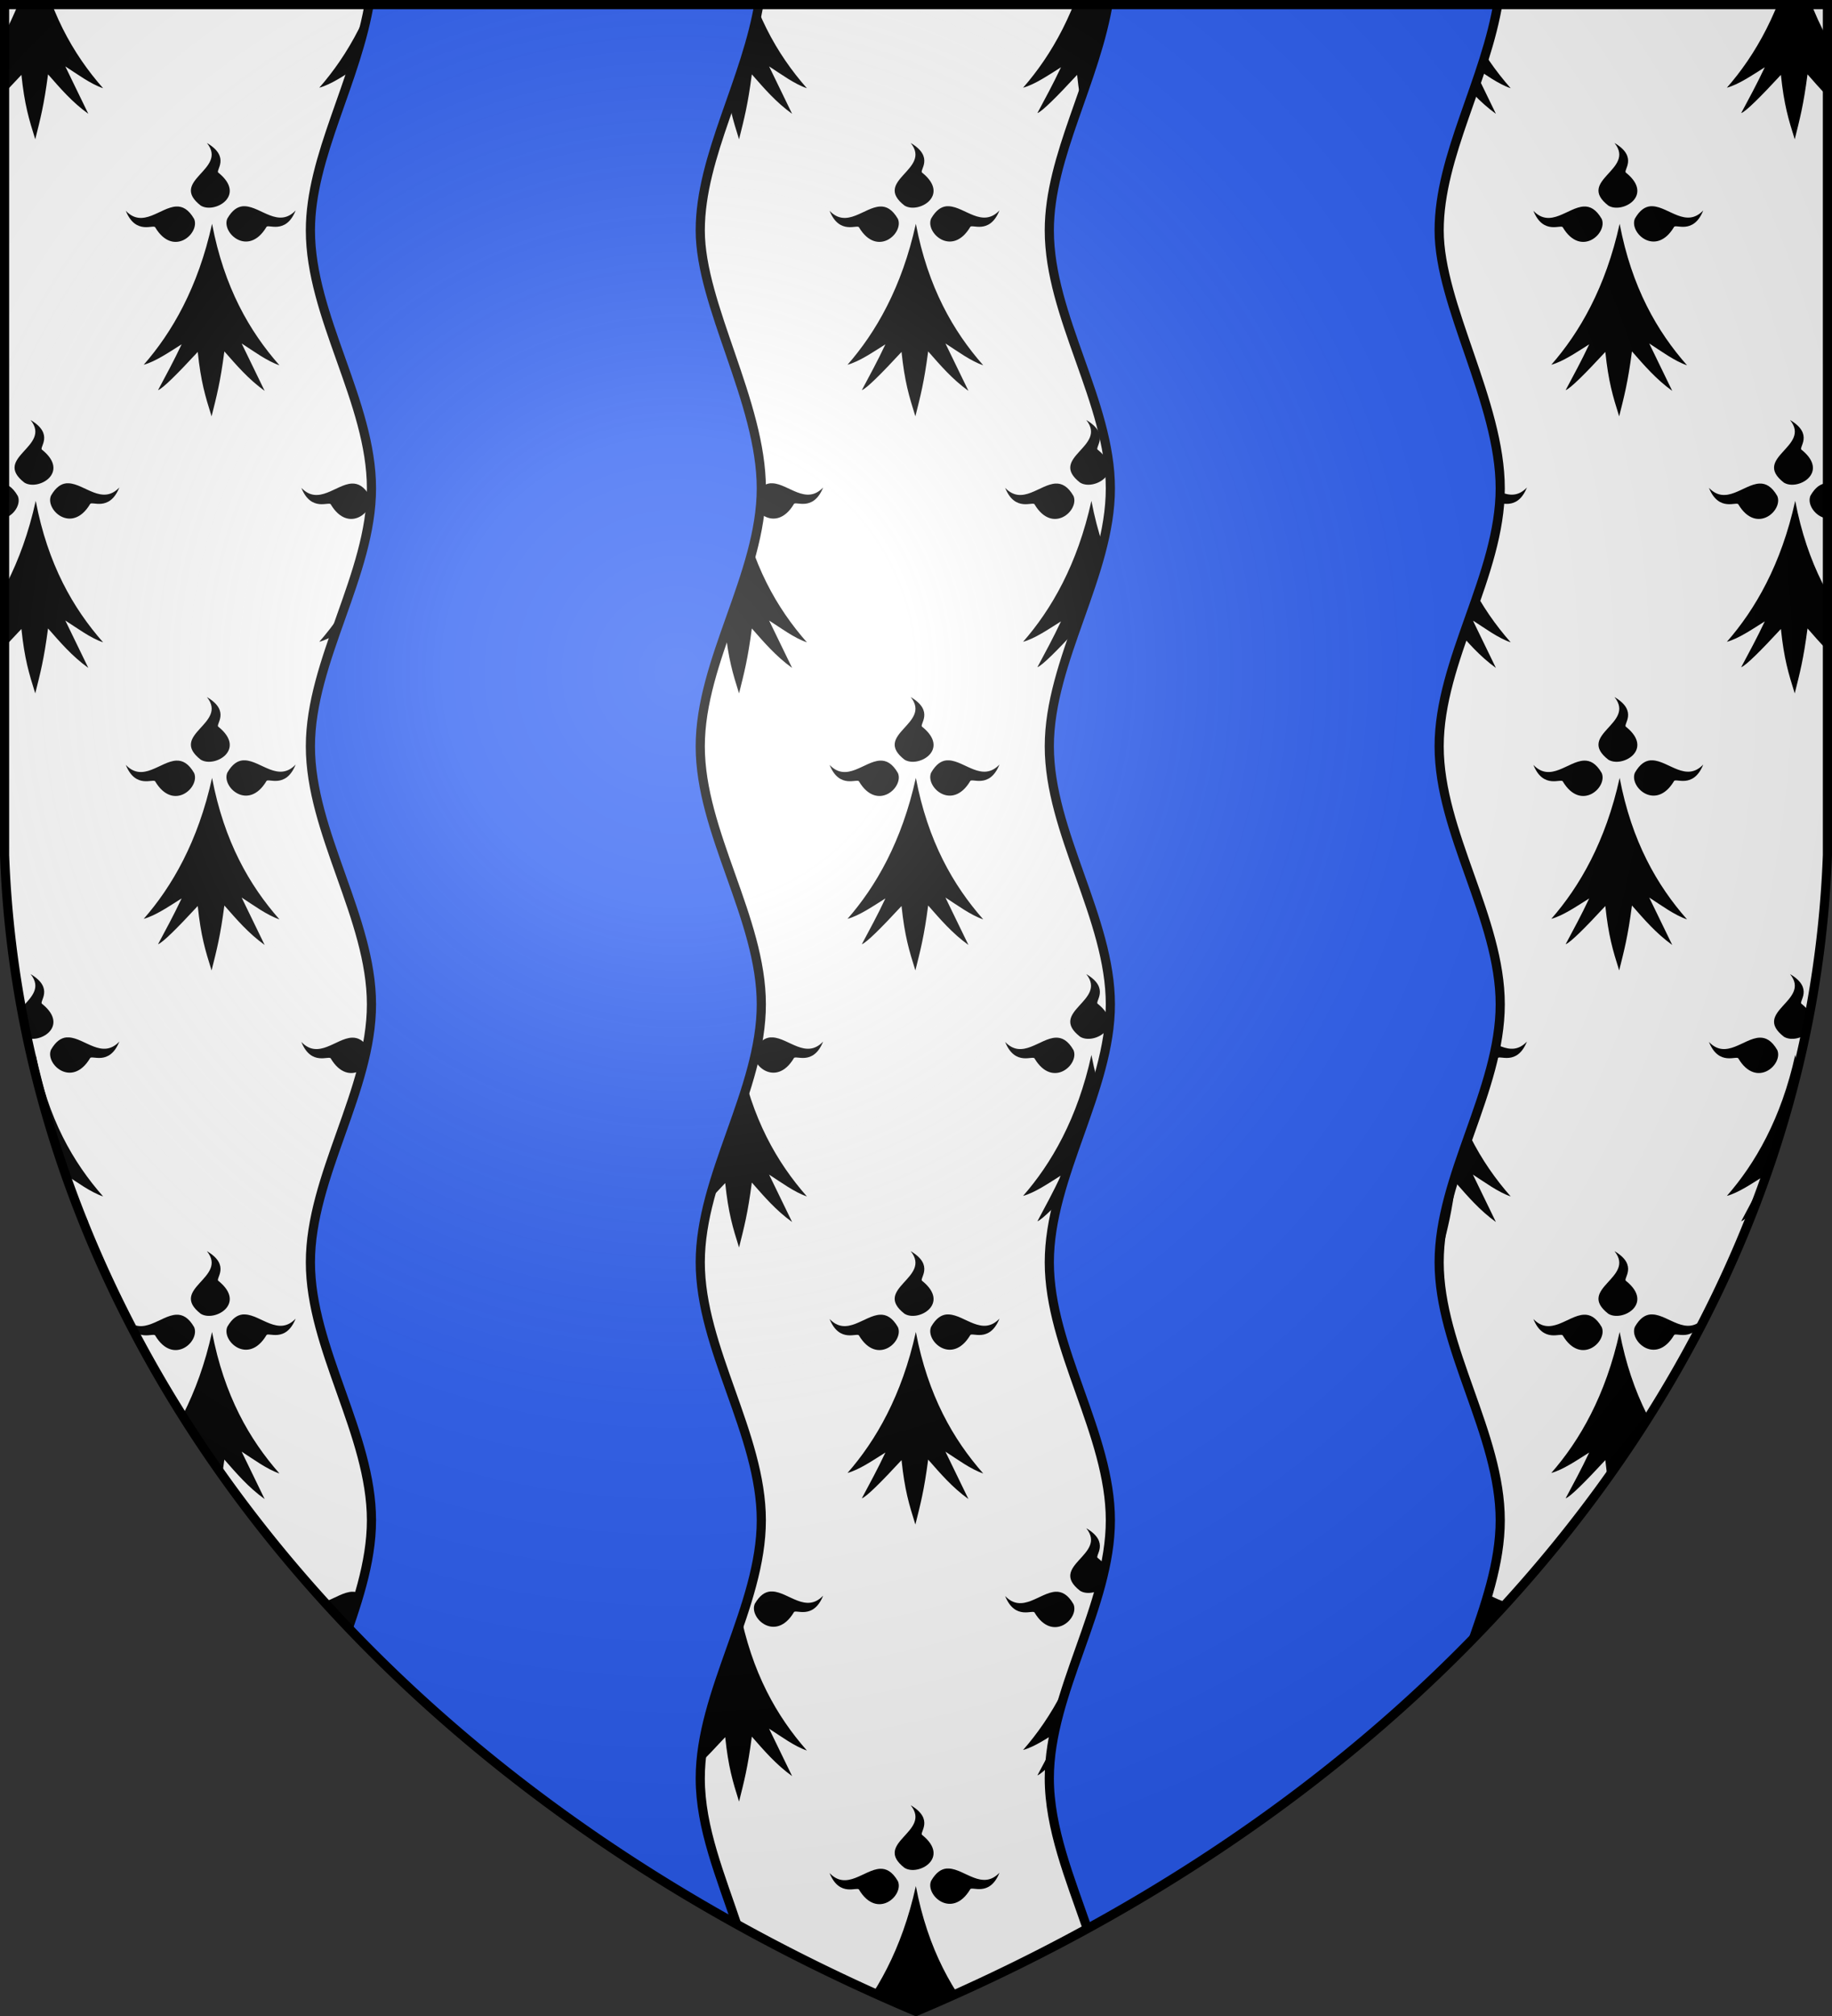 <?xml version="1.0" encoding="UTF-8" standalone="no"?><svg height="660" width="600" xmlns="http://www.w3.org/2000/svg" xmlns:xlink="http://www.w3.org/1999/xlink"><rect width="100%" height="100%" fill="#333333" stroke="none"/><defs><radialGradient id="a" cx="221" cy="226" gradientTransform="matrix(1.353 0 0 1.349 -77 -85)" gradientUnits="userSpaceOnUse" r="300"><stop offset="0" stop-color="#fff" stop-opacity=".31"/><stop offset=".19" stop-color="#fff" stop-opacity=".25"/><stop offset=".6" stop-color="#6b6b6b" stop-opacity=".13"/><stop offset="1" stop-opacity=".13"/></radialGradient><clipPath id="b"><path id="c" d="m300 658.5s298.5-112.049 298.5-397.5v-259.5h-597v259.5c0 285.451 298.5 397.5 298.5 397.5z"/></clipPath><g id="d"><path d="m298.265 46.809c7.045 8.738-12.652 12.217-2.031 20.487 4.529 2.808 15.108-3.272 5.813-10.744-1.201-.639 4.18-5.057-3.782-9.743z"/><path d="m310.018 67.524c-1.763.166-3.461 1.254-5.064 4.029-2.01 4.652 6.834 12.72 12.784 2.8.421-1.211 6.329 2.666 9.596-5.458-5.602 5.886-11.332-1.139-16.534-1.372-.256-.01-.531-.022-.782.001z"/><path d="m288.232 67.61c-5.202.232-10.934 7.286-16.535 1.4 3.268 8.124 9.237 4.247 9.658 5.458 5.951 9.92 14.732 1.852 12.722-2.8-1.833-3.172-3.81-4.149-5.845-4.058z"/><path d="m299.952 73.268c-4.581 20.815-13.103 35.551-22.38 46.146 3.856-1.057 8.218-4.055 12.409-6.686-2.563 5.458-5.157 10.185-7.72 15.001 1.53-.519 6.406-5.383 13.002-12.515 1.034 9.805 2.443 14.439 4.532 21.087 1.663-6.638 2.869-11.171 4.188-21.259 3.977 4.511 7.81 9.046 13.19 12.915l-7.533-15.515c3.901 2.493 8.242 5.752 12.378 7.144-9.805-11.125-18.106-25.501-22.066-46.318z"/></g><clipPath id="e"><use height="100%" width="100%" xlink:href="#f"/></clipPath><path id="f" d="m1.5 1.5h597v278.5a570 445 0 0 1 -298.5 378.5 570 445 0 0 1 -298.5-378.5z"/></defs><use fill="#fff" xlink:href="#f"/><g clip-path="url(#e)"><use fill="#fff" height="100%" width="100%" xlink:href="#c"/><g id="g"><use height="100%" transform="translate(-345.75)" width="100%" xlink:href="#d"/><use height="100%" transform="translate(-230.5)" width="100%" xlink:href="#d"/><use height="100%" transform="translate(-115.25)" width="100%" xlink:href="#d"/><use height="100%" width="100%" xlink:href="#d"/><use height="100%" transform="translate(115.25)" width="100%" xlink:href="#d"/><use height="100%" transform="translate(230.5)" width="100%" xlink:href="#d"/></g><g clip-path="url(#b)"><use height="100%" transform="translate(57.5 -90.7)" width="100%" xlink:href="#g"/><use height="100%" transform="translate(57.5 90.7)" width="100%" xlink:href="#g"/><use height="100%" transform="translate(57.5 272.1)" width="100%" xlink:href="#g"/><use height="100%" transform="translate(57.5 453.5)" width="100%" xlink:href="#g"/><use height="100%" transform="translate(0 181.4)" width="100%" xlink:href="#g"/><use height="100%" transform="translate(0 362.8)" width="100%" xlink:href="#g"/><use height="100%" transform="translate(0 544.2)" width="100%" xlink:href="#g"/></g><path id="h" d="m248.78 0c-4.14 26.32-19.44 51.02-19.44 75.43s20 56.28 20 84.44-20 56.31-20 84.47 20 56.31 20 84.46-20 56.29-20 84.44 20 56.32 20 84.47-20 56.32-20 84.47c0 16.32 6.63 31.9 12.41 49.16h-127.66c-5.66-16.39-12.43-32.77-12.43-49.16 0-28.15 20-56.32 20-84.47s-20-56.32-20-84.47 20-56.28 20-84.44-20-56.31-20-84.46 20-56.32 20-84.47-20-56.29-20-84.44c0-24.41 15.23-48.71 19.48-75.43z" fill="#2b5df2" stroke="#000" stroke-width="3"/><use height="100%" width="100%" x="242" xlink:href="#h"/></g><use fill="url(#a)" height="100%" stroke="#000" stroke-width="3" width="100%" xlink:href="#f"/></svg>